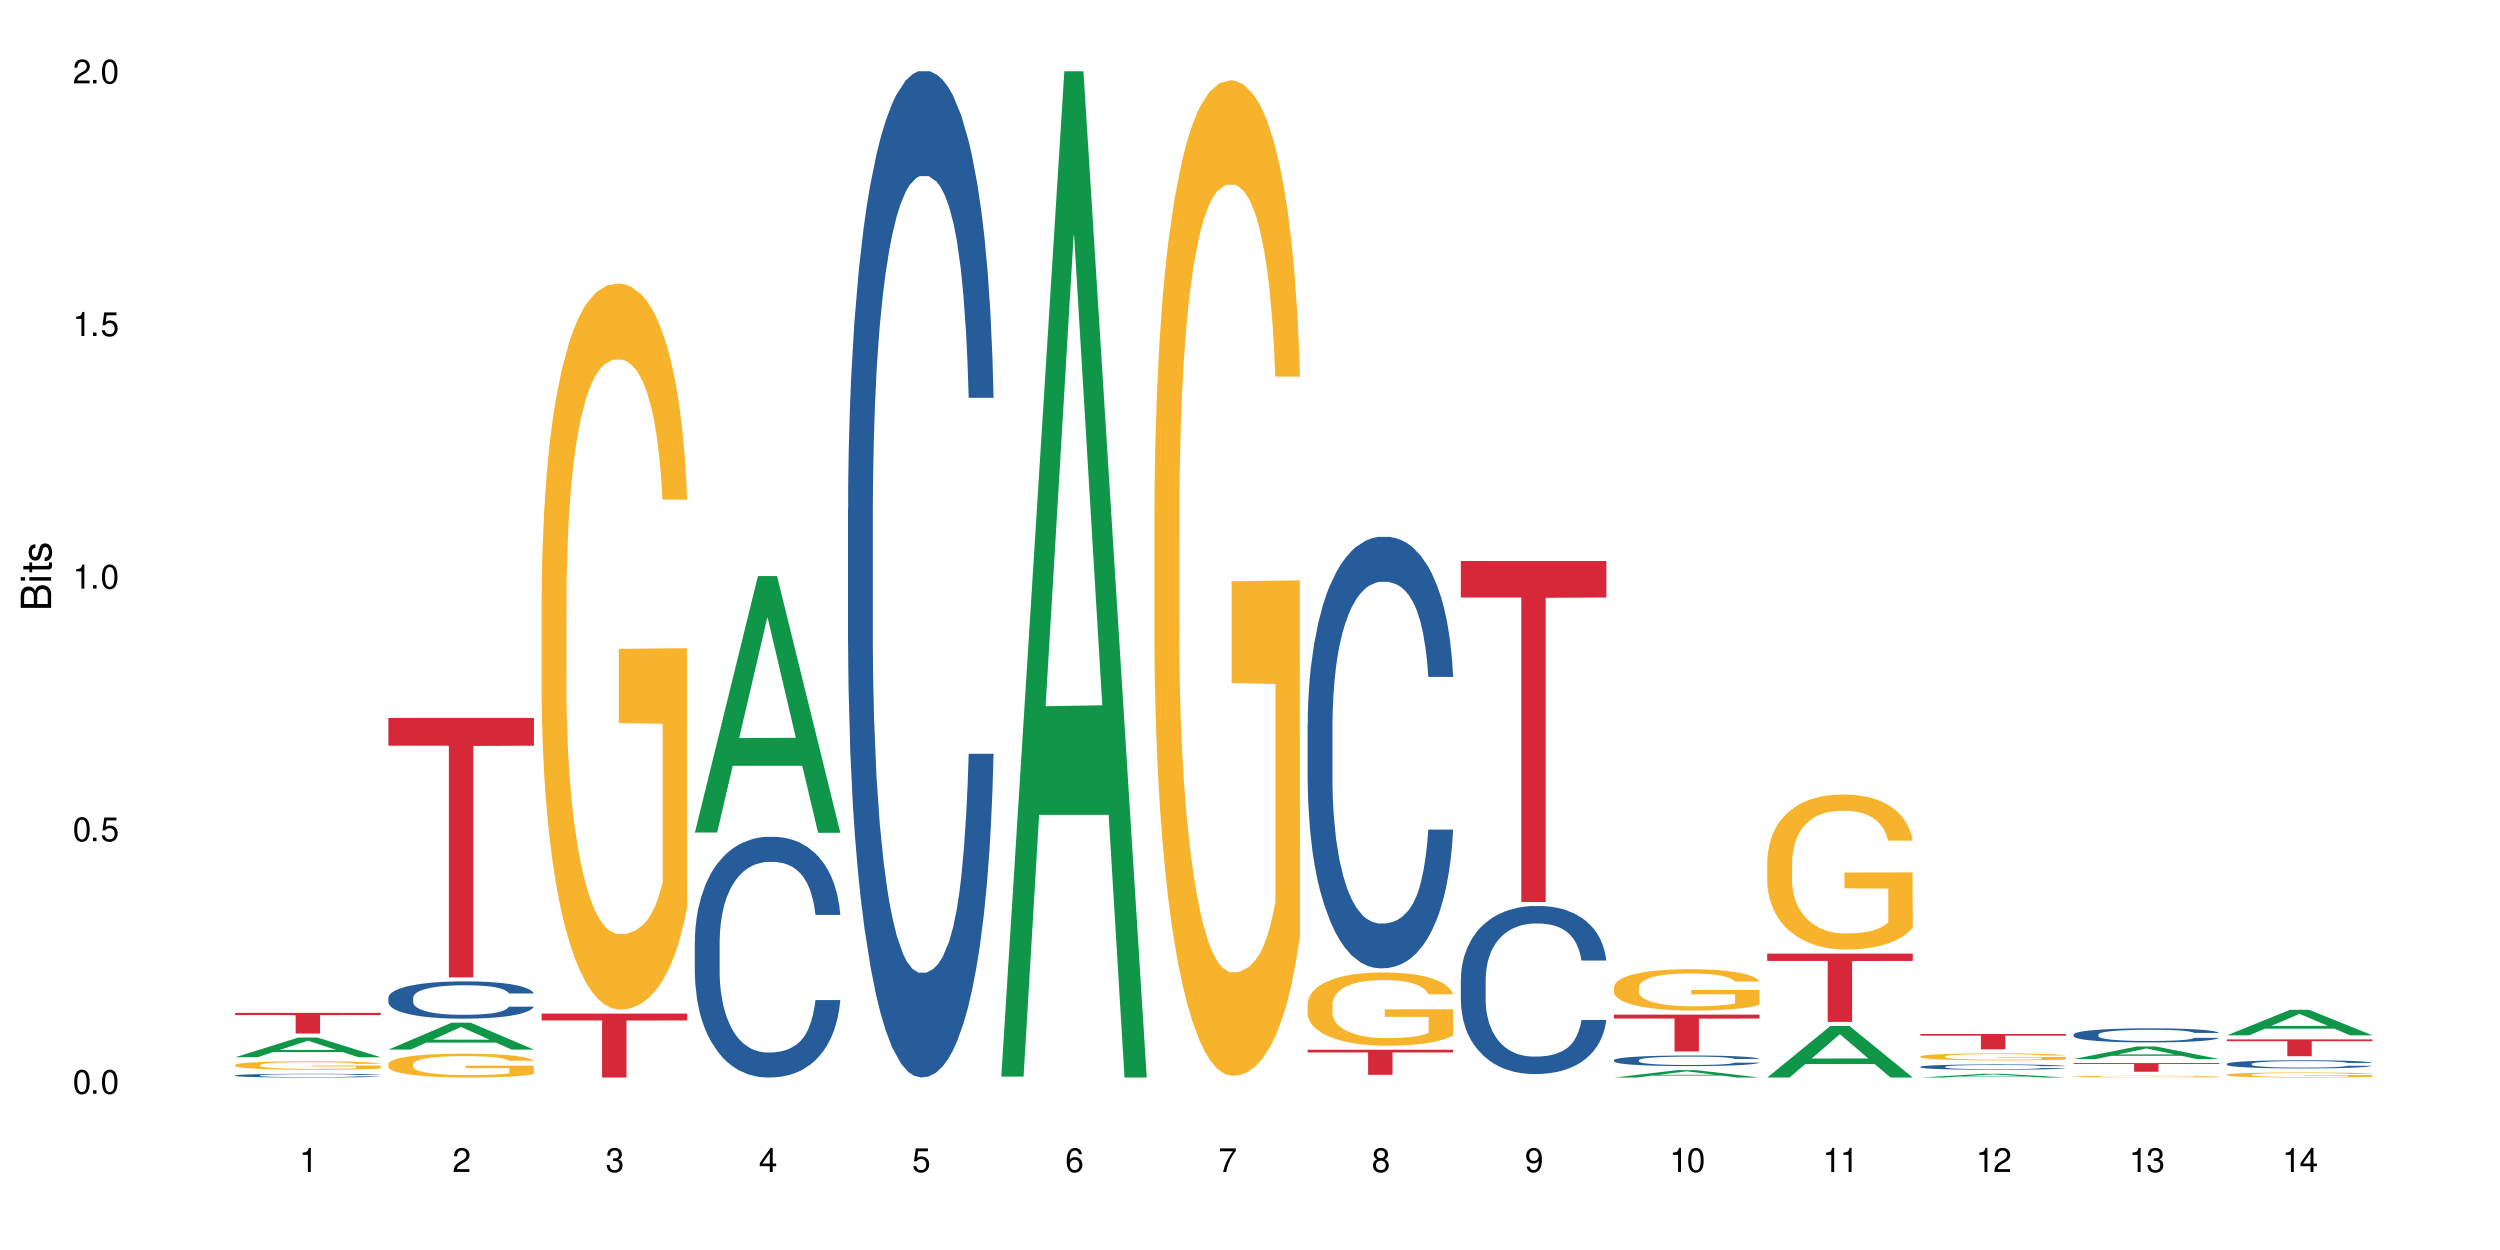 <?xml version="1.0" encoding="UTF-8"?>
<svg xmlns="http://www.w3.org/2000/svg" xmlns:xlink="http://www.w3.org/1999/xlink" width="720" height="360" viewBox="0 0 720 360">
<defs>
<g>
<g id="glyph-0-0">
</g>
<g id="glyph-0-1">
<path d="M 2.641 -6.938 C 2 -6.938 1.422 -6.656 1.078 -6.172 C 0.641 -5.562 0.406 -4.641 0.406 -3.359 C 0.406 -1.016 1.188 0.219 2.641 0.219 C 4.078 0.219 4.859 -1.016 4.859 -3.297 C 4.859 -4.641 4.656 -5.547 4.203 -6.172 C 3.844 -6.656 3.281 -6.938 2.641 -6.938 Z M 2.641 -6.188 C 3.547 -6.188 4 -5.25 4 -3.375 C 4 -1.406 3.562 -0.484 2.625 -0.484 C 1.734 -0.484 1.281 -1.438 1.281 -3.344 C 1.281 -5.25 1.734 -6.188 2.641 -6.188 Z M 2.641 -6.188 "/>
</g>
<g id="glyph-0-2">
<path d="M 1.828 -1 L 0.828 -1 L 0.828 0 L 1.828 0 Z M 1.828 -1 "/>
</g>
<g id="glyph-0-3">
<path d="M 4.562 -6.797 L 1.062 -6.797 L 0.547 -3.094 L 1.328 -3.094 C 1.719 -3.562 2.047 -3.734 2.578 -3.734 C 3.484 -3.734 4.062 -3.109 4.062 -2.094 C 4.062 -1.125 3.484 -0.531 2.578 -0.531 C 1.828 -0.531 1.375 -0.906 1.188 -1.672 L 0.328 -1.672 C 0.453 -1.109 0.547 -0.844 0.75 -0.594 C 1.125 -0.078 1.828 0.219 2.594 0.219 C 3.969 0.219 4.922 -0.781 4.922 -2.219 C 4.922 -3.562 4.031 -4.484 2.719 -4.484 C 2.25 -4.484 1.859 -4.359 1.469 -4.062 L 1.734 -5.969 L 4.562 -5.969 Z M 4.562 -6.797 "/>
</g>
<g id="glyph-0-4">
<path d="M 2.484 -4.938 L 2.484 0 L 3.328 0 L 3.328 -6.938 L 2.766 -6.938 C 2.469 -5.875 2.281 -5.734 0.984 -5.562 L 0.984 -4.938 Z M 2.484 -4.938 "/>
</g>
<g id="glyph-0-5">
<path d="M 4.859 -0.828 L 1.281 -0.828 C 1.359 -1.406 1.672 -1.781 2.5 -2.281 L 3.469 -2.828 C 4.406 -3.344 4.906 -4.062 4.906 -4.906 C 4.906 -5.484 4.672 -6.031 4.266 -6.406 C 3.859 -6.766 3.375 -6.938 2.719 -6.938 C 1.859 -6.938 1.219 -6.625 0.844 -6.031 C 0.609 -5.672 0.5 -5.234 0.484 -4.531 L 1.328 -4.531 C 1.359 -5.016 1.406 -5.281 1.531 -5.516 C 1.75 -5.938 2.188 -6.203 2.703 -6.203 C 3.469 -6.203 4.031 -5.641 4.031 -4.891 C 4.031 -4.344 3.719 -3.859 3.125 -3.516 L 2.234 -3 C 0.812 -2.172 0.406 -1.531 0.328 -0.016 L 4.859 -0.016 Z M 4.859 -0.828 "/>
</g>
<g id="glyph-0-6">
<path d="M 2.125 -3.188 L 2.578 -3.188 C 3.5 -3.188 3.984 -2.766 3.984 -1.922 C 3.984 -1.062 3.469 -0.531 2.594 -0.531 C 1.656 -0.531 1.203 -1 1.156 -2.016 L 0.312 -2.016 C 0.344 -1.453 0.438 -1.094 0.609 -0.781 C 0.953 -0.109 1.625 0.219 2.547 0.219 C 3.953 0.219 4.859 -0.625 4.859 -1.938 C 4.859 -2.828 4.516 -3.297 3.703 -3.594 C 4.344 -3.844 4.656 -4.328 4.656 -5.031 C 4.656 -6.219 3.875 -6.938 2.578 -6.938 C 1.203 -6.938 0.484 -6.172 0.453 -4.703 L 1.297 -4.703 C 1.312 -5.125 1.344 -5.359 1.453 -5.578 C 1.641 -5.969 2.062 -6.203 2.594 -6.203 C 3.344 -6.203 3.797 -5.75 3.797 -5 C 3.797 -4.516 3.609 -4.219 3.25 -4.047 C 3.016 -3.953 2.703 -3.922 2.125 -3.906 Z M 2.125 -3.188 "/>
</g>
<g id="glyph-0-7">
<path d="M 3.141 -1.672 L 3.141 0 L 3.984 0 L 3.984 -1.672 L 4.984 -1.672 L 4.984 -2.438 L 3.984 -2.438 L 3.984 -6.938 L 3.359 -6.938 L 0.266 -2.578 L 0.266 -1.672 Z M 3.141 -2.438 L 1 -2.438 L 3.141 -5.5 Z M 3.141 -2.438 "/>
</g>
<g id="glyph-0-8">
<path d="M 4.781 -5.125 C 4.609 -6.266 3.891 -6.938 2.844 -6.938 C 2.094 -6.938 1.422 -6.578 1.031 -5.953 C 0.594 -5.266 0.406 -4.422 0.406 -3.172 C 0.406 -2 0.578 -1.25 0.984 -0.641 C 1.359 -0.078 1.953 0.219 2.703 0.219 C 3.984 0.219 4.922 -0.75 4.922 -2.094 C 4.922 -3.375 4.062 -4.281 2.844 -4.281 C 2.172 -4.281 1.641 -4.031 1.281 -3.516 C 1.281 -5.234 1.828 -6.188 2.797 -6.188 C 3.391 -6.188 3.797 -5.797 3.938 -5.125 Z M 2.734 -3.531 C 3.547 -3.531 4.062 -2.953 4.062 -2.031 C 4.062 -1.156 3.484 -0.531 2.703 -0.531 C 1.922 -0.531 1.328 -1.188 1.328 -2.078 C 1.328 -2.938 1.906 -3.531 2.734 -3.531 Z M 2.734 -3.531 "/>
</g>
<g id="glyph-0-9">
<path d="M 4.984 -6.797 L 0.438 -6.797 L 0.438 -5.969 L 4.109 -5.969 C 2.5 -3.656 1.828 -2.234 1.328 0 L 2.219 0 C 2.594 -2.172 3.453 -4.047 4.984 -6.094 Z M 4.984 -6.797 "/>
</g>
<g id="glyph-0-10">
<path d="M 3.75 -3.656 C 4.469 -4.094 4.688 -4.438 4.688 -5.078 C 4.688 -6.172 3.844 -6.938 2.641 -6.938 C 1.438 -6.938 0.594 -6.172 0.594 -5.094 C 0.594 -4.438 0.812 -4.094 1.516 -3.656 C 0.734 -3.266 0.359 -2.703 0.359 -1.922 C 0.359 -0.656 1.281 0.219 2.641 0.219 C 3.984 0.219 4.922 -0.656 4.922 -1.922 C 4.922 -2.703 4.531 -3.266 3.75 -3.656 Z M 2.641 -6.188 C 3.359 -6.188 3.812 -5.75 3.812 -5.062 C 3.812 -4.406 3.344 -3.984 2.641 -3.984 C 1.922 -3.984 1.453 -4.406 1.453 -5.078 C 1.453 -5.75 1.922 -6.188 2.641 -6.188 Z M 2.641 -3.266 C 3.484 -3.266 4.062 -2.719 4.062 -1.906 C 4.062 -1.078 3.484 -0.531 2.625 -0.531 C 1.797 -0.531 1.219 -1.094 1.219 -1.906 C 1.219 -2.719 1.781 -3.266 2.641 -3.266 Z M 2.641 -3.266 "/>
</g>
<g id="glyph-0-11">
<path d="M 0.516 -1.578 C 0.672 -0.453 1.406 0.219 2.438 0.219 C 3.188 0.219 3.859 -0.141 4.266 -0.766 C 4.688 -1.453 4.891 -2.297 4.891 -3.547 C 4.891 -4.719 4.703 -5.453 4.312 -6.078 C 3.938 -6.641 3.344 -6.938 2.594 -6.938 C 1.297 -6.938 0.359 -5.969 0.359 -4.625 C 0.359 -3.344 1.234 -2.453 2.453 -2.453 C 3.094 -2.453 3.578 -2.672 4.016 -3.203 C 4 -1.484 3.469 -0.531 2.5 -0.531 C 1.906 -0.531 1.484 -0.906 1.359 -1.578 Z M 2.578 -6.203 C 3.375 -6.203 3.969 -5.531 3.969 -4.641 C 3.969 -3.797 3.391 -3.188 2.547 -3.188 C 1.734 -3.188 1.234 -3.766 1.234 -4.688 C 1.234 -5.562 1.797 -6.203 2.578 -6.203 Z M 2.578 -6.203 "/>
</g>
<g id="glyph-1-0">
</g>
<g id="glyph-1-1">
<path d="M 0 -0.953 L 0 -4.891 C 0 -5.719 -0.234 -6.344 -0.734 -6.797 C -1.188 -7.234 -1.812 -7.469 -2.5 -7.469 C -3.547 -7.469 -4.188 -7 -4.625 -5.875 C -4.984 -6.688 -5.625 -7.094 -6.531 -7.094 C -7.172 -7.094 -7.734 -6.859 -8.141 -6.391 C -8.562 -5.922 -8.75 -5.344 -8.75 -4.5 L -8.75 -0.953 Z M -4.984 -2.062 L -7.766 -2.062 L -7.766 -4.219 C -7.766 -4.844 -7.688 -5.203 -7.453 -5.5 C -7.219 -5.812 -6.859 -5.969 -6.375 -5.969 C -5.891 -5.969 -5.531 -5.812 -5.297 -5.5 C -5.062 -5.203 -4.984 -4.844 -4.984 -4.219 Z M -0.984 -2.062 L -4 -2.062 L -4 -4.781 C -4 -5.766 -3.438 -6.359 -2.484 -6.359 C -1.547 -6.359 -0.984 -5.766 -0.984 -4.781 Z M -0.984 -2.062 "/>
</g>
<g id="glyph-1-2">
<path d="M -6.281 -1.797 L -6.281 -0.797 L 0 -0.797 L 0 -1.797 Z M -8.75 -1.797 L -8.75 -0.797 L -7.484 -0.797 L -7.484 -1.797 Z M -8.75 -1.797 "/>
</g>
<g id="glyph-1-3">
<path d="M -6.281 -3.047 L -6.281 -2.016 L -8.016 -2.016 L -8.016 -1.016 L -6.281 -1.016 L -6.281 -0.172 L -5.469 -0.172 L -5.469 -1.016 L -0.719 -1.016 C -0.078 -1.016 0.281 -1.453 0.281 -2.234 C 0.281 -2.5 0.25 -2.719 0.188 -3.047 L -0.641 -3.047 C -0.609 -2.906 -0.594 -2.766 -0.594 -2.562 C -0.594 -2.141 -0.719 -2.016 -1.156 -2.016 L -5.469 -2.016 L -5.469 -3.047 Z M -6.281 -3.047 "/>
</g>
<g id="glyph-1-4">
<path d="M -4.531 -5.25 C -5.766 -5.25 -6.469 -4.422 -6.469 -2.969 C -6.469 -1.516 -5.719 -0.562 -4.547 -0.562 C -3.562 -0.562 -3.094 -1.062 -2.734 -2.562 L -2.516 -3.484 C -2.344 -4.188 -2.094 -4.469 -1.641 -4.469 C -1.047 -4.469 -0.641 -3.875 -0.641 -3 C -0.641 -2.453 -0.797 -2 -1.062 -1.75 C -1.25 -1.594 -1.422 -1.531 -1.875 -1.469 L -1.875 -0.406 C -0.422 -0.453 0.281 -1.266 0.281 -2.922 C 0.281 -4.5 -0.5 -5.516 -1.719 -5.516 C -2.656 -5.516 -3.172 -4.984 -3.469 -3.734 L -3.703 -2.766 C -3.891 -1.953 -4.156 -1.609 -4.594 -1.609 C -5.188 -1.609 -5.547 -2.125 -5.547 -2.938 C -5.547 -3.75 -5.203 -4.172 -4.531 -4.203 Z M -4.531 -5.25 "/>
</g>
</g>
</defs>
<rect x="-72" y="-36" width="864" height="432" fill="rgb(100%, 100%, 100%)" fill-opacity="1"/>
<path fill-rule="nonzero" fill="rgb(6.275%, 58.824%, 28.235%)" fill-opacity="1" d="M 67.73 304.48 L 67.777 304.473 L 85.914 298.812 L 91.422 298.812 L 109.648 304.484 L 103.242 304.484 L 98.676 303.004 L 78.656 303.004 L 74.18 304.48 L 67.73 304.48 L 80.582 302.391 L 96.84 302.387 L 88.734 299.738 L 88.645 299.734 L 88.555 299.75 L 80.539 302.387 L 80.582 302.391 Z M 67.73 304.48 "/>
<path fill-rule="nonzero" fill="rgb(14.51%, 36.078%, 60%)" fill-opacity="1" d="M 67.73 309.723 L 67.781 309.719 L 67.781 309.695 L 67.934 309.66 L 68.293 309.609 L 68.652 309.578 L 69.57 309.52 L 70.848 309.465 L 72.18 309.422 L 73.148 309.395 L 74.02 309.375 L 76.012 309.34 L 77.289 309.32 L 78.672 309.301 L 80.355 309.285 L 81.582 309.277 L 84.344 309.262 L 86.391 309.254 L 87.973 309.25 L 91.398 309.25 L 93.441 309.254 L 94.926 309.258 L 96.562 309.266 L 97.941 309.277 L 100.344 309.297 L 102.492 309.324 L 103.461 309.34 L 104.996 309.371 L 106.172 309.402 L 106.988 309.426 L 107.91 309.465 L 108.727 309.508 L 109.34 309.559 L 109.648 309.602 L 102.492 309.602 L 102.133 309.562 L 101.723 309.531 L 100.957 309.492 L 100.191 309.461 L 99.117 309.434 L 98.145 309.414 L 96.816 309.395 L 95.641 309.383 L 94.414 309.375 L 93.238 309.367 L 90.988 309.363 L 87.41 309.363 L 85.418 309.371 L 84.344 309.379 L 82.812 309.395 L 81.738 309.406 L 80.461 309.426 L 79.59 309.441 L 78.516 309.469 L 77.75 309.492 L 76.883 309.523 L 76.371 309.547 L 75.91 309.578 L 75.5 309.609 L 75.195 309.645 L 74.988 309.68 L 74.887 309.715 L 74.887 309.871 L 74.988 309.906 L 75.246 309.945 L 75.91 310.008 L 76.883 310.059 L 78.004 310.102 L 79.078 310.129 L 79.691 310.145 L 80.512 310.16 L 81.789 310.18 L 83.629 310.199 L 84.703 310.207 L 86.34 310.215 L 88.023 310.219 L 90.273 310.219 L 92.27 310.215 L 93.598 310.211 L 94.977 310.203 L 96.867 310.188 L 98.043 310.172 L 99.066 310.152 L 99.832 310.133 L 100.344 310.117 L 101.109 310.086 L 101.723 310.051 L 102.184 310.02 L 102.492 309.984 L 109.648 309.984 L 109.34 310.023 L 108.883 310.062 L 108.422 310.09 L 107.707 310.125 L 106.887 310.156 L 105.711 310.191 L 104.742 310.215 L 103.461 310.238 L 102.285 310.258 L 101.008 310.273 L 99.117 310.293 L 97.891 310.305 L 96.562 310.312 L 94.977 310.32 L 92.984 310.328 L 90.836 310.332 L 86.695 310.332 L 85.109 310.328 L 83.016 310.316 L 80.41 310.301 L 78.516 310.281 L 77.035 310.262 L 75.758 310.242 L 74.324 310.215 L 72.484 310.172 L 71.359 310.137 L 70.594 310.109 L 69.723 310.07 L 69.109 310.039 L 68.395 309.98 L 67.883 309.91 L 67.73 309.859 Z M 67.73 309.723 "/>
<path fill-rule="nonzero" fill="rgb(96.863%, 70.196%, 16.863%)" fill-opacity="1" d="M 67.73 306.691 L 67.781 306.691 L 67.781 306.645 L 67.988 306.547 L 68.496 306.406 L 69.164 306.293 L 69.879 306.207 L 70.34 306.16 L 71.105 306.094 L 71.77 306.043 L 73.457 305.941 L 75.602 305.848 L 76.777 305.809 L 78.109 305.773 L 80 305.73 L 80.867 305.715 L 83.527 305.68 L 86.543 305.656 L 89.863 305.648 L 91.398 305.652 L 93.496 305.66 L 96.355 305.684 L 97.992 305.707 L 99.27 305.73 L 100.602 305.758 L 102.234 305.801 L 103.77 305.855 L 104.996 305.91 L 106.223 305.977 L 107.246 306.047 L 108.113 306.125 L 108.883 306.219 L 109.34 306.297 L 109.648 306.375 L 102.543 306.375 L 102.133 306.297 L 101.672 306.238 L 100.906 306.164 L 100.141 306.109 L 99.375 306.066 L 97.941 306.008 L 96.715 305.973 L 95.18 305.941 L 93.699 305.922 L 92.012 305.91 L 90.988 305.906 L 88.281 305.906 L 85.828 305.922 L 84.395 305.938 L 83.375 305.957 L 81.941 305.988 L 81.074 306.016 L 80.562 306.035 L 79.027 306.102 L 78.004 306.164 L 77.445 306.207 L 76.727 306.273 L 76.215 306.336 L 75.652 306.422 L 75.348 306.492 L 74.938 306.641 L 74.887 307.043 L 75.039 307.125 L 75.348 307.219 L 75.758 307.297 L 76.371 307.383 L 76.984 307.449 L 78.059 307.535 L 78.977 307.594 L 79.691 307.629 L 81.074 307.691 L 81.637 307.711 L 82.965 307.75 L 84.344 307.781 L 86.031 307.809 L 87.309 307.82 L 89.355 307.832 L 91.961 307.832 L 95.027 307.82 L 96.969 307.801 L 98.301 307.785 L 99.168 307.77 L 100.242 307.742 L 101.008 307.723 L 101.723 307.695 L 102.594 307.66 L 102.594 307.125 L 89.969 307.125 L 89.969 306.875 L 109.598 306.875 L 109.648 307.742 L 108.574 307.805 L 107.246 307.859 L 105.969 307.906 L 104.637 307.945 L 102.746 307.984 L 101.215 308.012 L 98.863 308.043 L 96.715 308.062 L 94.465 308.078 L 92.473 308.082 L 90.121 308.086 L 88.023 308.082 L 85.777 308.066 L 83.988 308.051 L 82.352 308.027 L 80.715 308 L 78.672 307.953 L 77.34 307.914 L 75.961 307.867 L 74.582 307.812 L 73.355 307.754 L 72.535 307.707 L 71.719 307.652 L 70.848 307.586 L 70.031 307.508 L 69.418 307.441 L 68.855 307.363 L 68.445 307.289 L 68.039 307.188 L 67.832 307.109 L 67.73 307.039 Z M 67.73 306.691 "/>
<path fill-rule="nonzero" fill="rgb(83.922%, 15.686%, 22.353%)" fill-opacity="1" d="M 67.73 291.707 L 109.648 291.707 L 109.648 292.344 L 92.18 292.352 L 92.18 297.648 L 85.148 297.648 L 85.148 292.355 L 85.047 292.344 L 67.73 292.344 Z M 67.73 291.707 "/>
<path fill-rule="nonzero" fill="rgb(6.275%, 58.824%, 28.235%)" fill-opacity="1" d="M 111.855 302.281 L 111.898 302.273 L 130.035 294.535 L 135.543 294.535 L 153.77 302.289 L 147.367 302.289 L 142.801 300.266 L 122.781 300.266 L 118.301 302.281 L 111.855 302.281 L 124.707 299.43 L 140.961 299.422 L 132.855 295.805 L 132.766 295.797 L 132.68 295.816 L 124.66 299.422 L 124.707 299.43 Z M 111.855 302.281 "/>
<path fill-rule="nonzero" fill="rgb(14.51%, 36.078%, 60%)" fill-opacity="1" d="M 111.855 287.312 L 111.906 287.305 L 111.906 287.066 L 112.059 286.695 L 112.418 286.227 L 112.773 285.902 L 113.695 285.324 L 114.973 284.766 L 116.301 284.332 L 117.273 284.078 L 118.141 283.883 L 120.137 283.52 L 121.414 283.332 L 122.793 283.164 L 124.48 283 L 125.707 282.902 L 128.469 282.746 L 130.512 282.676 L 132.098 282.645 L 135.523 282.645 L 137.566 282.688 L 139.047 282.734 L 140.684 282.812 L 142.066 282.902 L 144.469 283.117 L 146.613 283.391 L 147.586 283.547 L 149.117 283.852 L 150.293 284.145 L 151.113 284.402 L 152.031 284.766 L 152.852 285.207 L 153.465 285.707 L 153.77 286.125 L 146.613 286.125 L 146.258 285.734 L 145.848 285.43 L 145.082 285.027 L 144.312 284.746 L 143.242 284.461 L 142.27 284.273 L 140.941 284.086 L 139.766 283.969 L 138.539 283.883 L 137.363 283.824 L 135.113 283.766 L 132.504 283.766 L 131.535 283.785 L 129.539 283.863 L 128.469 283.93 L 126.934 284.066 L 125.859 284.195 L 124.582 284.391 L 123.715 284.559 L 122.641 284.812 L 121.875 285.039 L 121.004 285.363 L 120.492 285.605 L 120.031 285.883 L 119.625 286.207 L 119.316 286.547 L 119.113 286.91 L 119.012 287.266 L 119.012 288.785 L 119.113 289.137 L 119.367 289.547 L 120.031 290.148 L 121.004 290.668 L 122.129 291.078 L 123.203 291.371 L 123.816 291.508 L 124.633 291.668 L 125.91 291.863 L 127.75 292.059 L 128.824 292.137 L 130.461 292.215 L 132.148 292.254 L 134.398 292.254 L 136.391 292.215 L 137.719 292.168 L 139.102 292.086 L 140.992 291.922 L 142.168 291.766 L 143.188 291.578 L 143.957 291.391 L 144.469 291.234 L 145.234 290.93 L 145.848 290.598 L 146.309 290.254 L 146.613 289.922 L 153.77 289.922 L 153.465 290.312 L 153.004 290.695 L 152.543 290.98 L 151.828 291.324 L 151.012 291.629 L 149.836 291.969 L 148.863 292.195 L 147.586 292.441 L 146.41 292.629 L 145.133 292.793 L 143.242 292.988 L 142.012 293.086 L 140.684 293.176 L 139.102 293.254 L 137.105 293.324 L 134.961 293.363 L 132.965 293.371 L 130.82 293.352 L 129.234 293.312 L 127.137 293.227 L 124.531 293.047 L 122.641 292.863 L 121.156 292.676 L 119.879 292.48 L 118.449 292.215 L 116.609 291.785 L 115.484 291.449 L 114.715 291.176 L 113.848 290.793 L 113.234 290.449 L 112.52 289.902 L 112.008 289.207 L 111.855 288.668 Z M 111.855 287.312 "/>
<path fill-rule="nonzero" fill="rgb(96.863%, 70.196%, 16.863%)" fill-opacity="1" d="M 111.855 306.398 L 111.906 306.395 L 111.906 306.27 L 112.109 305.984 L 112.621 305.594 L 113.285 305.273 L 114 305.023 L 114.461 304.891 L 115.227 304.703 L 115.891 304.566 L 117.578 304.281 L 119.727 304.02 L 120.902 303.906 L 122.23 303.801 L 124.121 303.68 L 124.992 303.637 L 127.648 303.535 L 130.664 303.473 L 133.988 303.453 L 135.523 303.461 L 137.617 303.484 L 140.48 303.555 L 142.117 303.617 L 143.395 303.68 L 144.723 303.762 L 146.359 303.887 L 147.891 304.039 L 149.117 304.188 L 150.348 304.375 L 151.367 304.578 L 152.238 304.797 L 153.004 305.062 L 153.465 305.281 L 153.77 305.5 L 146.664 305.5 L 146.258 305.281 L 145.797 305.113 L 145.031 304.906 L 144.262 304.754 L 143.496 304.633 L 142.066 304.473 L 140.84 304.371 L 139.305 304.281 L 137.82 304.227 L 136.137 304.188 L 135.113 304.176 L 132.402 304.176 L 129.949 304.219 L 128.52 304.27 L 127.496 304.32 L 126.066 304.414 L 125.195 304.488 L 124.684 304.539 L 123.152 304.734 L 122.129 304.91 L 121.566 305.031 L 120.852 305.219 L 120.34 305.387 L 119.777 305.641 L 119.469 305.828 L 119.062 306.254 L 119.012 307.387 L 119.164 307.625 L 119.469 307.883 L 119.879 308.109 L 120.492 308.348 L 121.105 308.531 L 122.18 308.773 L 123.102 308.938 L 123.816 309.043 L 125.195 309.215 L 125.758 309.27 L 127.086 309.383 L 128.469 309.473 L 130.152 309.547 L 131.434 309.586 L 133.477 309.617 L 136.082 309.617 L 139.152 309.578 L 141.094 309.527 L 142.422 309.477 L 143.293 309.434 L 144.363 309.363 L 145.133 309.301 L 145.848 309.234 L 146.715 309.125 L 146.715 307.625 L 134.09 307.617 L 134.09 306.914 L 153.719 306.91 L 153.77 309.363 L 152.699 309.535 L 151.367 309.699 L 150.09 309.824 L 148.762 309.93 L 146.871 310.051 L 145.336 310.125 L 142.984 310.215 L 140.84 310.27 L 138.59 310.309 L 136.594 310.324 L 134.242 310.332 L 132.148 310.32 L 129.898 310.281 L 128.109 310.23 L 126.473 310.168 L 124.84 310.086 L 122.793 309.957 L 121.465 309.848 L 120.082 309.715 L 118.703 309.559 L 117.477 309.391 L 116.66 309.258 L 115.84 309.105 L 114.973 308.918 L 114.152 308.707 L 113.539 308.512 L 112.98 308.289 L 112.57 308.082 L 112.16 307.801 L 111.957 307.574 L 111.855 307.379 Z M 111.855 306.398 "/>
<path fill-rule="nonzero" fill="rgb(83.922%, 15.686%, 22.353%)" fill-opacity="1" d="M 111.855 206.762 L 153.77 206.762 L 153.77 214.762 L 136.301 214.832 L 136.301 281.484 L 129.273 281.484 L 129.273 214.902 L 129.172 214.762 L 111.855 214.762 Z M 111.855 206.762 "/>
<path fill-rule="nonzero" fill="rgb(96.863%, 70.196%, 16.863%)" fill-opacity="1" d="M 155.977 171.207 L 156.027 171.016 L 156.027 167.195 L 156.234 158.602 L 156.742 146.762 L 157.41 137.02 L 158.125 129.383 L 158.582 125.371 L 159.352 119.641 L 160.016 115.441 L 161.703 106.848 L 163.848 98.824 L 165.023 95.387 L 166.355 92.141 L 168.246 88.512 L 169.113 87.176 L 171.773 84.117 L 174.789 82.211 L 178.109 81.637 L 179.645 81.828 L 181.742 82.59 L 184.602 84.691 L 186.238 86.602 L 187.516 88.512 L 188.848 90.996 L 190.48 94.812 L 192.016 99.398 L 193.242 103.98 L 194.469 109.711 L 195.492 115.82 L 196.359 122.508 L 197.129 130.527 L 197.586 137.211 L 197.895 143.895 L 190.789 143.895 L 190.379 137.211 L 189.918 132.055 L 189.152 125.754 L 188.387 121.168 L 187.617 117.539 L 186.188 112.574 L 184.961 109.52 L 183.426 106.848 L 181.945 105.125 L 180.258 103.98 L 179.234 103.598 L 176.527 103.598 L 174.074 104.938 L 172.641 106.465 L 171.617 107.992 L 170.188 110.855 L 169.32 113.148 L 168.809 114.676 L 167.273 120.598 L 166.25 125.945 L 165.688 129.574 L 164.973 135.301 L 164.461 140.457 L 163.898 148.098 L 163.594 153.828 L 163.184 166.812 L 163.133 201.191 L 163.285 208.449 L 163.594 216.277 L 164.004 223.152 L 164.617 230.41 L 165.23 235.949 L 166.305 243.398 L 167.223 248.363 L 167.938 251.609 L 169.32 256.766 L 169.883 258.484 L 171.211 261.922 L 172.59 264.598 L 174.277 266.891 L 175.555 268.035 L 177.602 268.988 L 180.207 268.988 L 183.273 267.844 L 185.215 266.316 L 186.547 264.789 L 187.414 263.453 L 188.488 261.352 L 189.254 259.441 L 189.969 257.34 L 190.84 254.094 L 190.84 208.449 L 178.215 208.258 L 178.215 186.867 L 197.844 186.676 L 197.895 261.352 L 196.82 266.508 L 195.492 271.473 L 194.215 275.293 L 192.883 278.539 L 190.992 282.168 L 189.461 284.461 L 187.109 287.133 L 184.961 288.852 L 182.711 289.996 L 180.719 290.57 L 178.367 290.762 L 176.27 290.379 L 174.023 289.234 L 172.234 287.707 L 170.598 285.797 L 168.961 283.312 L 166.918 279.305 L 165.586 276.055 L 164.207 272.047 L 162.828 267.27 L 161.602 262.113 L 160.781 258.105 L 159.965 253.52 L 159.094 247.789 L 158.277 241.297 L 157.664 235.375 L 157.102 228.691 L 156.691 222.391 L 156.285 213.797 L 156.078 206.922 L 155.977 201 Z M 155.977 171.207 "/>
<path fill-rule="nonzero" fill="rgb(83.922%, 15.686%, 22.353%)" fill-opacity="1" d="M 155.977 291.926 L 197.895 291.926 L 197.895 293.895 L 180.426 293.914 L 180.426 310.332 L 173.395 310.332 L 173.395 293.93 L 173.293 293.895 L 155.977 293.895 Z M 155.977 291.926 "/>
<path fill-rule="nonzero" fill="rgb(6.275%, 58.824%, 28.235%)" fill-opacity="1" d="M 200.102 239.777 L 200.145 239.707 L 218.281 165.906 L 223.789 165.906 L 242.016 239.848 L 235.613 239.848 L 231.047 220.547 L 211.027 220.547 L 206.547 239.777 L 200.102 239.777 L 212.953 212.562 L 229.207 212.492 L 221.102 177.984 L 221.012 177.918 L 220.926 178.125 L 212.906 212.492 L 212.953 212.562 Z M 200.102 239.777 "/>
<path fill-rule="nonzero" fill="rgb(14.51%, 36.078%, 60%)" fill-opacity="1" d="M 200.102 271.172 L 200.152 271.109 L 200.152 269.59 L 200.305 267.18 L 200.664 264.137 L 201.02 262.047 L 201.941 258.309 L 203.219 254.695 L 204.547 251.91 L 205.52 250.262 L 206.387 248.992 L 208.383 246.648 L 209.66 245.445 L 211.039 244.367 L 212.727 243.293 L 213.953 242.656 L 216.715 241.645 L 218.758 241.199 L 220.344 241.012 L 223.77 241.012 L 225.812 241.262 L 227.293 241.582 L 228.93 242.086 L 230.312 242.656 L 232.715 244.051 L 234.859 245.824 L 235.832 246.84 L 237.363 248.805 L 238.539 250.703 L 239.359 252.352 L 240.277 254.695 L 241.098 257.547 L 241.711 260.781 L 242.016 263.504 L 234.859 263.504 L 234.504 260.969 L 234.094 259.008 L 233.328 256.406 L 232.559 254.57 L 231.488 252.734 L 230.516 251.527 L 229.188 250.324 L 228.012 249.562 L 226.785 248.992 L 225.609 248.613 L 223.359 248.234 L 220.75 248.234 L 219.781 248.359 L 217.785 248.867 L 216.715 249.312 L 215.18 250.199 L 214.105 251.023 L 212.828 252.289 L 211.961 253.367 L 210.887 255.016 L 210.117 256.473 L 209.25 258.562 L 208.738 260.148 L 208.277 261.922 L 207.871 264.012 L 207.562 266.23 L 207.359 268.574 L 207.258 270.855 L 207.258 280.676 L 207.359 282.957 L 207.613 285.621 L 208.277 289.484 L 209.25 292.844 L 210.375 295.504 L 211.449 297.406 L 212.062 298.293 L 212.879 299.309 L 214.156 300.574 L 215.996 301.84 L 217.07 302.348 L 218.707 302.855 L 220.395 303.109 L 222.645 303.109 L 224.637 302.855 L 225.965 302.539 L 227.348 302.031 L 229.238 300.953 L 230.414 299.941 L 231.434 298.738 L 232.203 297.531 L 232.715 296.52 L 233.48 294.555 L 234.094 292.398 L 234.555 290.184 L 234.859 288.027 L 242.016 288.027 L 241.711 290.562 L 241.25 293.035 L 240.789 294.871 L 240.074 297.09 L 239.258 299.055 L 238.082 301.27 L 237.109 302.727 L 235.832 304.312 L 234.656 305.516 L 233.379 306.594 L 231.488 307.859 L 230.258 308.496 L 228.93 309.066 L 227.348 309.57 L 225.352 310.016 L 223.207 310.27 L 221.211 310.332 L 219.066 310.207 L 217.48 309.953 L 215.383 309.383 L 212.777 308.242 L 210.887 307.039 L 209.402 305.832 L 208.125 304.566 L 206.695 302.855 L 204.855 300.066 L 203.73 297.914 L 202.961 296.137 L 202.094 293.668 L 201.48 291.449 L 200.766 287.902 L 200.254 283.402 L 200.102 279.918 Z M 200.102 271.172 "/>
<path fill-rule="nonzero" fill="rgb(14.51%, 36.078%, 60%)" fill-opacity="1" d="M 244.223 146.621 L 244.273 146.355 L 244.273 140 L 244.426 129.934 L 244.785 117.215 L 245.145 108.477 L 246.062 92.844 L 247.34 77.746 L 248.672 66.09 L 249.641 59.203 L 250.512 53.902 L 252.504 44.102 L 253.781 39.07 L 255.164 34.566 L 256.848 30.062 L 258.074 27.414 L 260.836 23.176 L 262.883 21.32 L 264.465 20.527 L 267.891 20.527 L 269.934 21.586 L 271.418 22.91 L 273.055 25.031 L 274.434 27.414 L 276.836 33.242 L 278.984 40.66 L 279.953 44.898 L 281.488 53.109 L 282.664 61.055 L 283.48 67.945 L 284.402 77.746 L 285.219 89.668 L 285.832 103.176 L 286.141 114.566 L 278.984 114.566 L 278.625 103.973 L 278.215 95.758 L 277.449 84.898 L 276.684 77.215 L 275.609 69.535 L 274.637 64.5 L 273.309 59.469 L 272.133 56.289 L 270.906 53.902 L 269.73 52.316 L 267.48 50.727 L 264.875 50.727 L 263.902 51.254 L 261.91 53.375 L 260.836 55.23 L 259.305 58.938 L 258.23 62.383 L 256.953 67.68 L 256.082 72.184 L 255.008 79.07 L 254.242 85.164 L 253.371 93.906 L 252.863 100.527 L 252.402 107.945 L 251.992 116.688 L 251.688 125.957 L 251.48 135.762 L 251.379 145.297 L 251.379 186.355 L 251.48 195.895 L 251.738 207.02 L 252.402 223.18 L 253.371 237.219 L 254.496 248.344 L 255.57 256.293 L 256.184 260 L 257.004 264.238 L 258.281 269.535 L 260.121 274.836 L 261.195 276.953 L 262.828 279.074 L 264.516 280.133 L 266.766 280.133 L 268.758 279.074 L 270.09 277.75 L 271.469 275.629 L 273.359 271.125 L 274.535 266.887 L 275.559 261.855 L 276.324 256.82 L 276.836 252.582 L 277.602 244.371 L 278.215 235.363 L 278.676 226.094 L 278.984 217.086 L 286.141 217.086 L 285.832 227.684 L 285.371 238.012 L 284.914 245.695 L 284.195 254.969 L 283.379 263.18 L 282.203 272.449 L 281.23 278.543 L 279.953 285.168 L 278.777 290.199 L 277.5 294.703 L 275.609 300 L 274.383 302.648 L 273.055 305.035 L 271.469 307.152 L 269.477 309.008 L 267.328 310.066 L 265.336 310.332 L 263.188 309.801 L 261.602 308.742 L 259.508 306.359 L 256.898 301.59 L 255.008 296.559 L 253.527 291.523 L 252.25 286.227 L 250.816 279.074 L 248.977 267.418 L 247.852 258.41 L 247.086 250.992 L 246.215 240.664 L 245.602 231.391 L 244.887 216.555 L 244.375 197.746 L 244.223 183.18 Z M 244.223 146.621 "/>
<path fill-rule="nonzero" fill="rgb(6.275%, 58.824%, 28.235%)" fill-opacity="1" d="M 288.348 310.059 L 288.391 309.789 L 306.527 20.527 L 312.035 20.527 L 330.262 310.332 L 323.859 310.332 L 319.289 234.684 L 299.273 234.684 L 294.793 310.059 L 288.348 310.059 L 301.199 203.391 L 317.453 203.117 L 309.348 67.875 L 309.258 67.602 L 309.172 68.418 L 301.152 203.117 L 301.199 203.391 Z M 288.348 310.059 "/>
<path fill-rule="nonzero" fill="rgb(96.863%, 70.196%, 16.863%)" fill-opacity="1" d="M 332.469 145.93 L 332.52 145.668 L 332.52 140.43 L 332.723 128.645 L 333.234 112.41 L 333.898 99.055 L 334.617 88.582 L 335.074 83.082 L 335.844 75.227 L 336.508 69.465 L 338.195 57.684 L 340.34 46.684 L 341.516 41.973 L 342.848 37.52 L 344.738 32.543 L 345.605 30.711 L 348.266 26.52 L 351.281 23.902 L 354.602 23.117 L 356.137 23.379 L 358.23 24.426 L 361.094 27.309 L 362.73 29.926 L 364.008 32.543 L 365.336 35.949 L 366.973 41.184 L 368.508 47.469 L 369.734 53.754 L 370.961 61.609 L 371.984 69.988 L 372.852 79.156 L 373.617 90.152 L 374.078 99.316 L 374.387 108.484 L 367.281 108.484 L 366.871 99.316 L 366.41 92.246 L 365.645 83.605 L 364.879 77.32 L 364.109 72.348 L 362.68 65.539 L 361.453 61.348 L 359.918 57.684 L 358.438 55.324 L 356.75 53.754 L 355.727 53.23 L 353.02 53.23 L 350.566 55.062 L 349.133 57.16 L 348.109 59.254 L 346.68 63.18 L 345.812 66.324 L 345.301 68.418 L 343.766 76.535 L 342.742 83.867 L 342.18 88.844 L 341.465 96.699 L 340.953 103.77 L 340.391 114.242 L 340.086 122.098 L 339.676 139.906 L 339.625 187.039 L 339.777 196.992 L 340.086 207.727 L 340.496 217.152 L 341.109 227.105 L 341.723 234.699 L 342.793 244.91 L 343.715 251.719 L 344.43 256.172 L 345.812 263.242 L 346.371 265.598 L 347.703 270.309 L 349.082 273.977 L 350.77 277.117 L 352.047 278.691 L 354.094 280 L 356.699 280 L 359.766 278.43 L 361.707 276.332 L 363.039 274.238 L 363.906 272.406 L 364.98 269.523 L 365.746 266.906 L 366.461 264.027 L 367.332 259.574 L 367.332 196.992 L 354.707 196.73 L 354.707 167.402 L 374.336 167.141 L 374.387 269.523 L 373.312 276.594 L 371.984 283.402 L 370.707 288.641 L 369.375 293.094 L 367.484 298.066 L 365.953 301.211 L 363.602 304.875 L 361.453 307.234 L 359.203 308.805 L 357.211 309.59 L 354.859 309.852 L 352.762 309.328 L 350.512 307.758 L 348.723 305.66 L 347.09 303.043 L 345.453 299.637 L 343.406 294.141 L 342.078 289.688 L 340.699 284.188 L 339.32 277.641 L 338.094 270.574 L 337.273 265.074 L 336.457 258.789 L 335.586 250.934 L 334.77 242.031 L 334.156 233.914 L 333.594 224.746 L 333.184 216.105 L 332.777 204.324 L 332.57 194.895 L 332.469 186.777 Z M 332.469 145.93 "/>
<path fill-rule="nonzero" fill="rgb(14.51%, 36.078%, 60%)" fill-opacity="1" d="M 376.594 208.699 L 376.645 208.586 L 376.645 205.859 L 376.797 201.539 L 377.152 196.086 L 377.512 192.34 L 378.434 185.637 L 379.711 179.16 L 381.039 174.16 L 382.012 171.207 L 382.879 168.938 L 384.871 164.734 L 386.152 162.574 L 387.531 160.645 L 389.219 158.711 L 390.445 157.574 L 393.207 155.758 L 395.25 154.965 L 396.836 154.621 L 400.258 154.621 L 402.305 155.078 L 403.785 155.645 L 405.422 156.555 L 406.801 157.574 L 409.207 160.074 L 411.352 163.258 L 412.324 165.074 L 413.855 168.594 L 415.031 172.004 L 415.852 174.957 L 416.77 179.16 L 417.59 184.273 L 418.203 190.066 L 418.508 194.953 L 411.352 194.953 L 410.996 190.406 L 410.586 186.887 L 409.82 182.227 L 409.051 178.934 L 407.977 175.641 L 407.008 173.48 L 405.68 171.32 L 404.504 169.957 L 403.277 168.938 L 402.102 168.254 L 399.852 167.574 L 397.242 167.574 L 396.273 167.801 L 394.277 168.711 L 393.207 169.504 L 391.672 171.094 L 390.598 172.57 L 389.32 174.844 L 388.453 176.773 L 387.379 179.73 L 386.609 182.34 L 385.742 186.09 L 385.23 188.93 L 384.77 192.113 L 384.363 195.859 L 384.055 199.836 L 383.852 204.039 L 383.75 208.129 L 383.75 225.738 L 383.852 229.828 L 384.105 234.598 L 384.77 241.531 L 385.742 247.551 L 386.867 252.32 L 387.941 255.73 L 388.555 257.32 L 389.371 259.137 L 390.648 261.41 L 392.488 263.684 L 393.562 264.59 L 395.199 265.5 L 396.887 265.953 L 399.137 265.953 L 401.129 265.5 L 402.457 264.934 L 403.836 264.023 L 405.73 262.094 L 406.906 260.273 L 407.926 258.117 L 408.695 255.957 L 409.207 254.141 L 409.973 250.617 L 410.586 246.754 L 411.047 242.777 L 411.352 238.918 L 418.508 238.918 L 418.203 243.461 L 417.742 247.891 L 417.281 251.188 L 416.566 255.16 L 415.75 258.684 L 414.574 262.66 L 413.602 265.273 L 412.324 268.113 L 411.148 270.27 L 409.871 272.203 L 407.977 274.477 L 406.75 275.609 L 405.422 276.633 L 403.836 277.543 L 401.844 278.336 L 399.695 278.793 L 397.703 278.906 L 395.559 278.68 L 393.973 278.223 L 391.875 277.199 L 389.27 275.156 L 387.379 272.996 L 385.895 270.84 L 384.617 268.566 L 383.188 265.5 L 381.348 260.5 L 380.223 256.641 L 379.453 253.457 L 378.586 249.027 L 377.973 245.051 L 377.258 238.688 L 376.746 230.625 L 376.594 224.375 Z M 376.594 208.699 "/>
<path fill-rule="nonzero" fill="rgb(96.863%, 70.196%, 16.863%)" fill-opacity="1" d="M 376.594 289.105 L 376.645 289.086 L 376.645 288.699 L 376.848 287.832 L 377.359 286.641 L 378.023 285.656 L 378.738 284.887 L 379.199 284.48 L 379.965 283.902 L 380.629 283.48 L 382.316 282.613 L 384.465 281.805 L 385.641 281.457 L 386.969 281.129 L 388.859 280.762 L 389.73 280.629 L 392.387 280.32 L 395.402 280.125 L 398.727 280.07 L 400.258 280.09 L 402.355 280.164 L 405.219 280.379 L 406.855 280.57 L 408.133 280.762 L 409.461 281.012 L 411.098 281.398 L 412.629 281.859 L 413.855 282.324 L 415.082 282.902 L 416.105 283.52 L 416.977 284.191 L 417.742 285 L 418.203 285.676 L 418.508 286.352 L 411.402 286.352 L 410.996 285.676 L 410.535 285.156 L 409.766 284.52 L 409 284.059 L 408.234 283.691 L 406.801 283.191 L 405.574 282.883 L 404.043 282.613 L 402.559 282.438 L 400.871 282.324 L 399.852 282.285 L 397.141 282.285 L 394.688 282.418 L 393.258 282.574 L 392.234 282.727 L 390.801 283.016 L 389.934 283.25 L 389.422 283.402 L 387.891 284 L 386.867 284.539 L 386.305 284.906 L 385.59 285.484 L 385.078 286.004 L 384.516 286.773 L 384.207 287.352 L 383.801 288.66 L 383.75 292.129 L 383.902 292.863 L 384.207 293.652 L 384.617 294.348 L 385.23 295.078 L 385.844 295.637 L 386.918 296.387 L 387.836 296.891 L 388.555 297.215 L 389.934 297.738 L 390.496 297.91 L 391.824 298.258 L 393.207 298.527 L 394.891 298.758 L 396.172 298.875 L 398.215 298.969 L 400.82 298.969 L 403.891 298.855 L 405.832 298.699 L 407.16 298.547 L 408.031 298.41 L 409.102 298.199 L 409.871 298.008 L 410.586 297.793 L 411.453 297.469 L 411.453 292.863 L 398.828 292.844 L 398.828 290.684 L 418.457 290.664 L 418.508 298.199 L 417.434 298.719 L 416.105 299.219 L 414.828 299.605 L 413.5 299.934 L 411.609 300.301 L 410.074 300.531 L 407.723 300.801 L 405.574 300.973 L 403.328 301.09 L 401.332 301.148 L 398.98 301.168 L 396.887 301.129 L 394.637 301.012 L 392.848 300.859 L 391.211 300.664 L 389.574 300.414 L 387.531 300.012 L 386.203 299.684 L 384.82 299.277 L 383.441 298.797 L 382.215 298.277 L 381.398 297.871 L 380.578 297.41 L 379.711 296.832 L 378.891 296.176 L 378.277 295.578 L 377.715 294.906 L 377.309 294.27 L 376.898 293.402 L 376.695 292.707 L 376.594 292.109 Z M 376.594 289.105 "/>
<path fill-rule="nonzero" fill="rgb(83.922%, 15.686%, 22.353%)" fill-opacity="1" d="M 376.594 302.328 L 418.508 302.328 L 418.508 303.102 L 401.039 303.109 L 401.039 309.547 L 394.012 309.547 L 394.012 303.117 L 393.91 303.102 L 376.594 303.102 Z M 376.594 302.328 "/>
<path fill-rule="nonzero" fill="rgb(14.51%, 36.078%, 60%)" fill-opacity="1" d="M 420.715 281.992 L 420.766 281.949 L 420.766 280.887 L 420.918 279.207 L 421.277 277.082 L 421.637 275.621 L 422.555 273.012 L 423.832 270.492 L 425.164 268.547 L 426.133 267.395 L 427.004 266.512 L 428.996 264.875 L 430.273 264.031 L 431.652 263.281 L 433.34 262.527 L 434.566 262.086 L 437.328 261.379 L 439.371 261.07 L 440.957 260.938 L 444.383 260.938 L 446.426 261.113 L 447.91 261.336 L 449.547 261.688 L 450.926 262.086 L 453.328 263.059 L 455.477 264.297 L 456.445 265.008 L 457.98 266.379 L 459.156 267.703 L 459.973 268.855 L 460.895 270.492 L 461.711 272.48 L 462.324 274.738 L 462.633 276.641 L 455.477 276.641 L 455.117 274.871 L 454.707 273.5 L 453.941 271.688 L 453.176 270.402 L 452.102 269.121 L 451.129 268.281 L 449.801 267.438 L 448.625 266.91 L 447.398 266.512 L 446.223 266.246 L 443.973 265.98 L 441.367 265.98 L 440.395 266.066 L 438.402 266.422 L 437.328 266.73 L 435.793 267.352 L 434.723 267.926 L 433.441 268.809 L 432.574 269.562 L 431.5 270.711 L 430.734 271.73 L 429.863 273.191 L 429.355 274.297 L 428.895 275.535 L 428.484 276.996 L 428.18 278.543 L 427.973 280.18 L 427.871 281.773 L 427.871 288.629 L 427.973 290.223 L 428.23 292.078 L 428.895 294.777 L 429.863 297.121 L 430.988 298.98 L 432.062 300.309 L 432.676 300.926 L 433.496 301.633 L 434.773 302.52 L 436.613 303.402 L 437.688 303.758 L 439.32 304.113 L 441.008 304.289 L 443.258 304.289 L 445.25 304.113 L 446.582 303.891 L 447.961 303.535 L 449.852 302.785 L 451.027 302.078 L 452.051 301.234 L 452.816 300.395 L 453.328 299.688 L 454.094 298.316 L 454.707 296.812 L 455.168 295.266 L 455.477 293.762 L 462.633 293.762 L 462.324 295.531 L 461.863 297.254 L 461.406 298.539 L 460.688 300.086 L 459.871 301.457 L 458.695 303.004 L 457.723 304.023 L 456.445 305.129 L 455.27 305.969 L 453.992 306.723 L 452.102 307.605 L 450.875 308.047 L 449.547 308.445 L 447.961 308.801 L 445.969 309.109 L 443.82 309.285 L 441.828 309.332 L 439.68 309.242 L 438.094 309.066 L 436 308.668 L 433.391 307.871 L 431.5 307.031 L 430.02 306.191 L 428.742 305.305 L 427.309 304.113 L 425.469 302.164 L 424.344 300.66 L 423.578 299.422 L 422.707 297.695 L 422.094 296.148 L 421.379 293.672 L 420.867 290.531 L 420.715 288.098 Z M 420.715 281.992 "/>
<path fill-rule="nonzero" fill="rgb(83.922%, 15.686%, 22.353%)" fill-opacity="1" d="M 420.715 161.57 L 462.633 161.57 L 462.633 172.082 L 445.16 172.172 L 445.16 259.773 L 438.133 259.773 L 438.133 172.266 L 438.031 172.082 L 420.715 172.082 Z M 420.715 161.57 "/>
<path fill-rule="nonzero" fill="rgb(6.275%, 58.824%, 28.235%)" fill-opacity="1" d="M 464.836 310.332 L 464.883 310.328 L 483.02 308.199 L 488.527 308.199 L 506.754 310.332 L 500.352 310.332 L 495.781 309.777 L 475.766 309.777 L 471.285 310.332 L 464.836 310.332 L 477.691 309.547 L 493.945 309.543 L 485.84 308.551 L 485.75 308.547 L 485.66 308.555 L 477.645 309.543 L 477.691 309.547 Z M 464.836 310.332 "/>
<path fill-rule="nonzero" fill="rgb(14.51%, 36.078%, 60%)" fill-opacity="1" d="M 464.836 305.312 L 464.891 305.312 L 464.891 305.242 L 465.043 305.137 L 465.398 305.004 L 465.758 304.914 L 466.68 304.746 L 467.957 304.59 L 469.285 304.465 L 470.258 304.395 L 471.125 304.336 L 473.117 304.234 L 474.398 304.184 L 475.777 304.133 L 477.465 304.086 L 478.691 304.059 L 481.453 304.016 L 483.496 303.996 L 485.082 303.988 L 488.504 303.988 L 490.551 303.996 L 492.031 304.012 L 493.668 304.035 L 495.047 304.059 L 497.453 304.121 L 499.598 304.199 L 500.57 304.242 L 502.102 304.328 L 503.277 304.414 L 504.098 304.484 L 505.016 304.59 L 505.836 304.715 L 506.449 304.855 L 506.754 304.977 L 499.598 304.977 L 499.242 304.863 L 498.832 304.777 L 498.066 304.664 L 497.297 304.582 L 496.223 304.504 L 495.254 304.449 L 493.926 304.395 L 492.75 304.363 L 491.523 304.336 L 490.348 304.32 L 488.098 304.305 L 485.488 304.305 L 484.52 304.309 L 482.523 304.332 L 481.453 304.352 L 479.918 304.391 L 478.844 304.426 L 477.566 304.484 L 476.695 304.531 L 475.625 304.602 L 474.855 304.668 L 473.988 304.758 L 473.477 304.828 L 473.016 304.906 L 472.609 305 L 472.301 305.098 L 472.098 305.199 L 471.996 305.301 L 471.996 305.73 L 472.098 305.832 L 472.352 305.949 L 473.016 306.121 L 473.988 306.266 L 475.113 306.383 L 476.188 306.469 L 476.801 306.508 L 477.617 306.551 L 478.895 306.605 L 480.734 306.664 L 481.809 306.684 L 483.445 306.707 L 485.133 306.719 L 487.383 306.719 L 489.375 306.707 L 490.703 306.695 L 492.082 306.672 L 493.977 306.625 L 495.152 306.578 L 496.172 306.527 L 496.941 306.473 L 497.453 306.43 L 498.219 306.344 L 498.832 306.246 L 499.293 306.148 L 499.598 306.055 L 506.754 306.055 L 506.449 306.168 L 505.988 306.277 L 505.527 306.355 L 504.812 306.453 L 503.996 306.539 L 502.82 306.637 L 501.848 306.703 L 500.57 306.773 L 499.395 306.824 L 498.117 306.871 L 496.223 306.93 L 494.996 306.957 L 493.668 306.98 L 492.082 307.004 L 490.09 307.023 L 487.941 307.035 L 485.949 307.035 L 483.801 307.031 L 482.219 307.02 L 480.121 306.996 L 477.516 306.945 L 475.625 306.891 L 474.141 306.84 L 472.863 306.781 L 471.434 306.707 L 469.594 306.586 L 468.469 306.492 L 467.699 306.414 L 466.832 306.305 L 466.219 306.207 L 465.504 306.051 L 464.992 305.852 L 464.836 305.699 Z M 464.836 305.312 "/>
<path fill-rule="nonzero" fill="rgb(96.863%, 70.196%, 16.863%)" fill-opacity="1" d="M 464.836 284.234 L 464.891 284.223 L 464.891 284.008 L 465.094 283.516 L 465.605 282.844 L 466.27 282.289 L 466.984 281.852 L 467.445 281.625 L 468.211 281.297 L 468.875 281.059 L 470.562 280.57 L 472.711 280.113 L 473.887 279.918 L 475.215 279.73 L 477.105 279.527 L 477.977 279.449 L 480.633 279.273 L 483.648 279.168 L 486.973 279.133 L 488.504 279.145 L 490.602 279.188 L 493.465 279.309 L 495.102 279.418 L 496.379 279.527 L 497.707 279.668 L 499.344 279.883 L 500.875 280.145 L 502.102 280.406 L 503.328 280.734 L 504.352 281.082 L 505.223 281.461 L 505.988 281.918 L 506.449 282.301 L 506.754 282.68 L 499.648 282.68 L 499.242 282.301 L 498.781 282.004 L 498.012 281.648 L 497.246 281.387 L 496.48 281.18 L 495.047 280.895 L 493.82 280.723 L 492.289 280.57 L 490.805 280.473 L 489.117 280.406 L 488.098 280.387 L 485.387 280.387 L 482.934 280.461 L 481.504 280.547 L 480.48 280.637 L 479.047 280.797 L 478.18 280.93 L 477.668 281.016 L 476.137 281.352 L 475.113 281.656 L 474.551 281.863 L 473.836 282.191 L 473.324 282.484 L 472.762 282.918 L 472.453 283.246 L 472.047 283.984 L 471.996 285.941 L 472.148 286.355 L 472.453 286.801 L 472.863 287.195 L 473.477 287.605 L 474.09 287.922 L 475.164 288.348 L 476.082 288.629 L 476.801 288.816 L 478.18 289.109 L 478.742 289.207 L 480.07 289.402 L 481.453 289.555 L 483.137 289.684 L 484.418 289.75 L 486.461 289.805 L 489.066 289.805 L 492.137 289.738 L 494.078 289.652 L 495.406 289.566 L 496.277 289.488 L 497.348 289.371 L 498.117 289.262 L 498.832 289.141 L 499.699 288.957 L 499.699 286.355 L 487.074 286.344 L 487.074 285.129 L 506.703 285.117 L 506.754 289.371 L 505.68 289.664 L 504.352 289.945 L 503.074 290.164 L 501.746 290.348 L 499.855 290.555 L 498.32 290.688 L 495.969 290.84 L 493.82 290.938 L 491.574 291 L 489.578 291.035 L 487.227 291.043 L 485.133 291.023 L 482.883 290.957 L 481.094 290.871 L 479.457 290.762 L 477.82 290.621 L 475.777 290.391 L 474.449 290.207 L 473.066 289.98 L 471.688 289.707 L 470.461 289.414 L 469.645 289.184 L 468.824 288.922 L 467.957 288.598 L 467.137 288.227 L 466.523 287.891 L 465.961 287.508 L 465.555 287.152 L 465.145 286.66 L 464.941 286.27 L 464.836 285.934 Z M 464.836 284.234 "/>
<path fill-rule="nonzero" fill="rgb(83.922%, 15.686%, 22.353%)" fill-opacity="1" d="M 464.836 292.207 L 506.754 292.207 L 506.754 293.344 L 489.285 293.355 L 489.285 302.824 L 482.258 302.824 L 482.258 293.363 L 482.156 293.344 L 464.836 293.344 Z M 464.836 292.207 "/>
<path fill-rule="nonzero" fill="rgb(6.275%, 58.824%, 28.235%)" fill-opacity="1" d="M 508.961 310.32 L 509.004 310.305 L 527.145 295.484 L 532.652 295.484 L 550.879 310.332 L 544.473 310.332 L 539.906 306.457 L 519.887 306.457 L 515.41 310.32 L 508.961 310.32 L 521.812 304.852 L 538.07 304.84 L 529.965 297.91 L 529.875 297.898 L 529.785 297.938 L 521.77 304.84 L 521.812 304.852 Z M 508.961 310.32 "/>
<path fill-rule="nonzero" fill="rgb(96.863%, 70.196%, 16.863%)" fill-opacity="1" d="M 508.961 247.945 L 509.012 247.906 L 509.012 247.09 L 509.215 245.254 L 509.727 242.723 L 510.391 240.645 L 511.109 239.012 L 511.566 238.156 L 512.336 236.934 L 513 236.035 L 514.688 234.199 L 516.832 232.488 L 518.008 231.754 L 519.336 231.059 L 521.23 230.285 L 522.098 230 L 524.758 229.348 L 527.773 228.938 L 531.094 228.816 L 532.629 228.855 L 534.723 229.02 L 537.586 229.469 L 539.223 229.875 L 540.5 230.285 L 541.828 230.812 L 543.465 231.629 L 545 232.609 L 546.227 233.59 L 547.453 234.812 L 548.477 236.117 L 549.344 237.543 L 550.109 239.258 L 550.57 240.684 L 550.879 242.113 L 543.773 242.113 L 543.363 240.684 L 542.902 239.582 L 542.137 238.238 L 541.371 237.258 L 540.602 236.484 L 539.172 235.422 L 537.945 234.77 L 536.41 234.199 L 534.93 233.832 L 533.242 233.59 L 532.219 233.508 L 529.512 233.508 L 527.055 233.793 L 525.625 234.117 L 524.602 234.445 L 523.172 235.055 L 522.301 235.547 L 521.793 235.871 L 520.258 237.137 L 519.234 238.277 L 518.672 239.055 L 517.957 240.277 L 517.445 241.379 L 516.883 243.012 L 516.578 244.234 L 516.168 247.008 L 516.117 254.348 L 516.27 255.898 L 516.578 257.57 L 516.988 259.039 L 517.602 260.59 L 518.215 261.773 L 519.285 263.363 L 520.207 264.422 L 520.922 265.117 L 522.301 266.219 L 522.863 266.586 L 524.195 267.32 L 525.574 267.891 L 527.262 268.379 L 528.539 268.625 L 530.582 268.828 L 533.191 268.828 L 536.258 268.582 L 538.199 268.258 L 539.531 267.93 L 540.398 267.645 L 541.473 267.195 L 542.238 266.789 L 542.953 266.34 L 543.824 265.648 L 543.824 255.898 L 531.195 255.859 L 531.195 251.289 L 550.828 251.25 L 550.879 267.195 L 549.805 268.297 L 548.477 269.359 L 547.195 270.176 L 545.867 270.867 L 543.977 271.645 L 542.441 272.133 L 540.09 272.703 L 537.945 273.07 L 535.695 273.316 L 533.703 273.438 L 531.352 273.477 L 529.254 273.398 L 527.004 273.152 L 525.215 272.824 L 523.582 272.418 L 521.945 271.887 L 519.898 271.031 L 518.57 270.336 L 517.191 269.48 L 515.812 268.461 L 514.582 267.359 L 513.766 266.504 L 512.949 265.523 L 512.078 264.301 L 511.262 262.914 L 510.648 261.648 L 510.086 260.223 L 509.676 258.875 L 509.266 257.039 L 509.062 255.574 L 508.961 254.309 Z M 508.961 247.945 "/>
<path fill-rule="nonzero" fill="rgb(83.922%, 15.686%, 22.353%)" fill-opacity="1" d="M 508.961 274.641 L 550.879 274.641 L 550.879 276.75 L 533.406 276.766 L 533.406 294.32 L 526.379 294.32 L 526.379 276.785 L 526.277 276.75 L 508.961 276.75 Z M 508.961 274.641 "/>
<path fill-rule="nonzero" fill="rgb(6.275%, 58.824%, 28.235%)" fill-opacity="1" d="M 553.082 310.332 L 553.129 310.332 L 571.266 309.254 L 576.773 309.254 L 595 310.332 L 588.598 310.332 L 584.027 310.051 L 564.012 310.051 L 559.531 310.332 L 553.082 310.332 L 565.938 309.934 L 582.191 309.934 L 574.086 309.43 L 573.996 309.43 L 573.906 309.434 L 565.891 309.934 L 565.938 309.934 Z M 553.082 310.332 "/>
<path fill-rule="nonzero" fill="rgb(14.51%, 36.078%, 60%)" fill-opacity="1" d="M 553.082 307.223 L 553.137 307.223 L 553.137 307.188 L 553.289 307.137 L 553.645 307.066 L 554.004 307.023 L 554.926 306.938 L 556.203 306.859 L 557.531 306.797 L 558.504 306.762 L 559.371 306.734 L 561.363 306.68 L 562.645 306.656 L 564.023 306.629 L 565.711 306.605 L 566.938 306.594 L 569.695 306.57 L 571.742 306.559 L 573.328 306.555 L 576.75 306.555 L 578.797 306.562 L 580.277 306.57 L 581.914 306.578 L 583.293 306.594 L 585.695 306.625 L 587.844 306.664 L 588.816 306.684 L 590.348 306.73 L 591.523 306.77 L 592.344 306.809 L 593.262 306.859 L 594.082 306.922 L 594.695 306.992 L 595 307.055 L 587.844 307.055 L 587.484 307 L 587.078 306.953 L 586.312 306.898 L 585.543 306.855 L 584.469 306.816 L 583.5 306.789 L 582.172 306.762 L 580.996 306.746 L 579.766 306.734 L 578.59 306.723 L 576.344 306.715 L 573.734 306.715 L 572.766 306.719 L 570.77 306.73 L 569.695 306.738 L 568.164 306.758 L 567.09 306.777 L 565.812 306.805 L 564.941 306.828 L 563.871 306.867 L 563.102 306.898 L 562.234 306.945 L 561.723 306.98 L 561.262 307.02 L 560.855 307.066 L 560.547 307.113 L 560.344 307.168 L 560.242 307.219 L 560.242 307.434 L 560.344 307.484 L 560.598 307.543 L 561.262 307.629 L 562.234 307.703 L 563.359 307.762 L 564.434 307.805 L 565.047 307.824 L 565.863 307.848 L 567.141 307.875 L 568.98 307.902 L 570.055 307.914 L 571.691 307.926 L 573.379 307.93 L 575.625 307.93 L 577.621 307.926 L 578.949 307.918 L 580.328 307.906 L 582.223 307.883 L 583.398 307.859 L 584.418 307.836 L 585.188 307.809 L 585.695 307.785 L 586.465 307.742 L 587.078 307.695 L 587.539 307.645 L 587.844 307.598 L 595 307.598 L 594.695 307.652 L 594.234 307.707 L 593.773 307.75 L 593.059 307.797 L 592.242 307.84 L 591.066 307.891 L 590.094 307.922 L 588.816 307.957 L 587.641 307.984 L 586.363 308.008 L 584.469 308.035 L 583.242 308.051 L 581.914 308.062 L 580.328 308.074 L 578.336 308.086 L 576.188 308.09 L 572.047 308.09 L 570.465 308.082 L 568.367 308.07 L 565.762 308.043 L 563.871 308.02 L 562.387 307.992 L 561.109 307.965 L 559.68 307.926 L 557.836 307.863 L 556.715 307.816 L 555.945 307.777 L 555.078 307.723 L 554.465 307.672 L 553.75 307.594 L 553.238 307.496 L 553.082 307.418 Z M 553.082 307.223 "/>
<path fill-rule="nonzero" fill="rgb(96.863%, 70.196%, 16.863%)" fill-opacity="1" d="M 553.082 304.242 L 553.137 304.238 L 553.137 304.203 L 553.34 304.117 L 553.852 304.004 L 554.516 303.91 L 555.23 303.836 L 555.691 303.797 L 556.457 303.742 L 557.121 303.703 L 558.809 303.621 L 560.957 303.543 L 562.133 303.508 L 563.461 303.477 L 565.352 303.445 L 566.223 303.43 L 568.879 303.402 L 571.895 303.383 L 575.219 303.379 L 576.75 303.379 L 578.848 303.387 L 581.711 303.406 L 583.348 303.426 L 584.625 303.445 L 585.953 303.469 L 587.59 303.504 L 589.121 303.547 L 590.348 303.594 L 591.574 303.648 L 592.598 303.707 L 593.469 303.77 L 594.234 303.848 L 594.695 303.914 L 595 303.977 L 587.895 303.977 L 587.484 303.914 L 587.027 303.863 L 586.258 303.801 L 585.492 303.758 L 584.727 303.723 L 583.293 303.676 L 582.066 303.645 L 580.535 303.621 L 579.051 303.602 L 577.363 303.594 L 576.344 303.59 L 573.633 303.59 L 571.18 303.602 L 569.75 303.617 L 568.727 303.633 L 567.293 303.66 L 566.426 303.68 L 565.914 303.695 L 564.383 303.754 L 563.359 303.805 L 562.797 303.84 L 562.082 303.895 L 561.57 303.945 L 561.008 304.016 L 560.699 304.074 L 560.293 304.199 L 560.242 304.527 L 560.395 304.598 L 560.699 304.676 L 561.109 304.742 L 561.723 304.812 L 562.336 304.863 L 563.41 304.938 L 564.328 304.984 L 565.047 305.016 L 566.426 305.066 L 566.988 305.082 L 568.316 305.113 L 569.695 305.141 L 571.383 305.164 L 572.66 305.172 L 574.707 305.184 L 577.312 305.184 L 580.383 305.172 L 582.324 305.156 L 583.652 305.141 L 584.52 305.129 L 585.594 305.109 L 586.363 305.09 L 587.078 305.07 L 587.945 305.039 L 587.945 304.598 L 575.32 304.598 L 575.32 304.391 L 594.949 304.391 L 595 305.109 L 593.926 305.16 L 592.598 305.207 L 591.32 305.242 L 589.992 305.273 L 588.102 305.309 L 586.566 305.332 L 584.215 305.355 L 582.066 305.375 L 579.82 305.387 L 577.824 305.391 L 575.473 305.391 L 573.379 305.387 L 571.129 305.379 L 569.34 305.363 L 567.703 305.344 L 566.066 305.32 L 564.023 305.281 L 562.695 305.25 L 561.312 305.211 L 559.934 305.164 L 558.707 305.117 L 557.891 305.078 L 557.07 305.035 L 556.203 304.977 L 555.383 304.914 L 554.77 304.859 L 554.207 304.793 L 553.801 304.734 L 553.391 304.652 L 553.188 304.586 L 553.082 304.527 Z M 553.082 304.242 "/>
<path fill-rule="nonzero" fill="rgb(83.922%, 15.686%, 22.353%)" fill-opacity="1" d="M 553.082 297.797 L 595 297.797 L 595 298.27 L 577.531 298.273 L 577.531 302.215 L 570.504 302.215 L 570.504 298.277 L 570.402 298.27 L 553.082 298.27 Z M 553.082 297.797 "/>
<path fill-rule="nonzero" fill="rgb(6.275%, 58.824%, 28.235%)" fill-opacity="1" d="M 597.207 305.004 L 597.25 305 L 615.391 301.383 L 620.898 301.383 L 639.125 305.008 L 632.719 305.008 L 628.152 304.062 L 608.133 304.062 L 603.656 305.004 L 597.207 305.004 L 610.059 303.672 L 626.316 303.668 L 618.211 301.977 L 618.121 301.973 L 618.031 301.984 L 610.016 303.668 L 610.059 303.672 Z M 597.207 305.004 "/>
<path fill-rule="nonzero" fill="rgb(14.51%, 36.078%, 60%)" fill-opacity="1" d="M 597.207 297.926 L 597.258 297.922 L 597.258 297.836 L 597.41 297.695 L 597.77 297.516 L 598.125 297.395 L 599.047 297.176 L 600.324 296.961 L 601.652 296.801 L 602.625 296.703 L 603.496 296.629 L 605.488 296.492 L 606.766 296.422 L 608.145 296.359 L 609.832 296.293 L 611.059 296.258 L 613.82 296.199 L 615.863 296.172 L 617.449 296.16 L 620.875 296.16 L 622.918 296.176 L 624.402 296.195 L 626.039 296.223 L 627.418 296.258 L 629.82 296.34 L 631.969 296.441 L 632.938 296.504 L 634.473 296.617 L 635.648 296.73 L 636.465 296.824 L 637.387 296.961 L 638.203 297.129 L 638.816 297.32 L 639.125 297.477 L 631.969 297.477 L 631.609 297.328 L 631.199 297.215 L 630.434 297.062 L 629.668 296.957 L 628.594 296.848 L 627.621 296.777 L 626.293 296.707 L 625.117 296.66 L 623.891 296.629 L 622.715 296.605 L 620.465 296.586 L 617.859 296.586 L 616.887 296.59 L 614.895 296.621 L 613.82 296.648 L 612.285 296.699 L 611.215 296.746 L 609.934 296.82 L 609.066 296.883 L 607.992 296.98 L 607.227 297.066 L 606.355 297.188 L 605.848 297.281 L 605.387 297.387 L 604.977 297.508 L 604.672 297.637 L 604.465 297.773 L 604.363 297.91 L 604.363 298.484 L 604.465 298.617 L 604.723 298.773 L 605.387 299 L 606.355 299.195 L 607.48 299.352 L 608.555 299.465 L 609.168 299.516 L 609.988 299.574 L 611.266 299.648 L 613.105 299.723 L 614.18 299.754 L 615.812 299.781 L 617.5 299.797 L 619.75 299.797 L 621.742 299.781 L 623.074 299.762 L 624.453 299.734 L 626.344 299.672 L 627.52 299.613 L 628.543 299.543 L 629.309 299.469 L 629.82 299.41 L 630.586 299.297 L 631.199 299.172 L 631.66 299.039 L 631.969 298.914 L 639.125 298.914 L 638.816 299.062 L 638.355 299.207 L 637.898 299.316 L 637.18 299.445 L 636.363 299.559 L 635.188 299.688 L 634.215 299.773 L 632.938 299.867 L 631.762 299.938 L 630.484 300 L 628.594 300.074 L 627.367 300.113 L 626.039 300.145 L 624.453 300.176 L 622.461 300.203 L 620.312 300.215 L 618.32 300.219 L 616.172 300.211 L 614.586 300.199 L 612.492 300.164 L 609.883 300.098 L 607.992 300.027 L 606.512 299.957 L 605.23 299.883 L 603.801 299.781 L 601.961 299.617 L 600.836 299.492 L 600.07 299.391 L 599.199 299.246 L 598.586 299.113 L 597.871 298.906 L 597.359 298.645 L 597.207 298.438 Z M 597.207 297.926 "/>
<path fill-rule="nonzero" fill="rgb(96.863%, 70.196%, 16.863%)" fill-opacity="1" d="M 597.207 310.047 L 597.258 310.047 L 597.258 310.035 L 597.461 310.016 L 597.973 309.988 L 598.637 309.965 L 599.355 309.945 L 599.812 309.938 L 600.582 309.922 L 601.246 309.914 L 602.934 309.891 L 605.078 309.875 L 606.254 309.863 L 607.582 309.855 L 609.477 309.848 L 610.344 309.844 L 613.004 309.84 L 616.02 309.832 L 620.875 309.832 L 622.969 309.836 L 625.832 309.84 L 627.469 309.844 L 628.746 309.848 L 630.074 309.855 L 631.711 309.863 L 633.246 309.875 L 635.699 309.898 L 636.723 309.914 L 637.59 309.93 L 638.355 309.949 L 638.816 309.965 L 639.125 309.98 L 632.02 309.98 L 631.609 309.965 L 631.148 309.953 L 630.383 309.938 L 629.617 309.926 L 628.848 309.918 L 627.418 309.906 L 626.191 309.898 L 624.656 309.891 L 623.176 309.887 L 615.301 309.887 L 613.871 309.891 L 612.848 309.895 L 611.418 309.902 L 610.547 309.906 L 610.039 309.91 L 608.504 309.926 L 607.48 309.938 L 606.918 309.945 L 606.203 309.961 L 605.691 309.973 L 605.129 309.992 L 604.824 310.004 L 604.414 310.035 L 604.363 310.117 L 604.516 310.137 L 604.824 310.152 L 605.23 310.172 L 605.848 310.188 L 606.461 310.203 L 607.531 310.219 L 608.453 310.23 L 609.168 310.238 L 610.547 310.25 L 611.109 310.254 L 612.441 310.262 L 613.82 310.27 L 615.508 310.273 L 616.785 310.277 L 618.828 310.281 L 621.438 310.281 L 624.504 310.277 L 626.445 310.273 L 627.777 310.27 L 628.645 310.266 L 629.719 310.262 L 630.484 310.258 L 631.199 310.254 L 632.07 310.246 L 632.07 310.137 L 619.441 310.137 L 619.441 310.082 L 639.074 310.082 L 639.125 310.262 L 638.051 310.273 L 636.723 310.285 L 635.441 310.297 L 634.113 310.305 L 632.223 310.312 L 630.688 310.316 L 628.336 310.324 L 626.191 310.328 L 623.941 310.332 L 617.5 310.332 L 615.25 310.328 L 613.461 310.324 L 611.828 310.32 L 610.191 310.316 L 608.145 310.305 L 606.816 310.297 L 605.438 310.289 L 604.055 310.277 L 602.828 310.266 L 601.195 310.242 L 600.324 310.23 L 599.508 310.215 L 598.895 310.199 L 598.332 310.184 L 597.922 310.168 L 597.512 310.148 L 597.309 310.133 L 597.207 310.117 Z M 597.207 310.047 "/>
<path fill-rule="nonzero" fill="rgb(83.922%, 15.686%, 22.353%)" fill-opacity="1" d="M 597.207 306.172 L 639.125 306.172 L 639.125 306.438 L 621.652 306.441 L 621.652 308.668 L 614.625 308.668 L 614.625 306.441 L 614.523 306.438 L 597.207 306.438 Z M 597.207 306.172 "/>
<path fill-rule="nonzero" fill="rgb(6.275%, 58.824%, 28.235%)" fill-opacity="1" d="M 641.328 298.176 L 641.375 298.168 L 659.512 290.82 L 665.02 290.82 L 683.246 298.184 L 676.844 298.184 L 672.273 296.262 L 652.258 296.262 L 647.777 298.176 L 641.328 298.176 L 654.184 295.465 L 670.438 295.457 L 662.332 292.023 L 662.242 292.016 L 662.152 292.035 L 654.137 295.457 L 654.184 295.465 Z M 641.328 298.176 "/>
<path fill-rule="nonzero" fill="rgb(14.51%, 36.078%, 60%)" fill-opacity="1" d="M 641.328 306.379 L 641.383 306.375 L 641.383 306.324 L 641.535 306.242 L 641.891 306.137 L 642.25 306.066 L 643.172 305.941 L 644.449 305.816 L 645.777 305.723 L 646.75 305.668 L 647.617 305.625 L 649.609 305.543 L 650.891 305.504 L 652.27 305.465 L 653.957 305.43 L 655.184 305.41 L 657.941 305.375 L 659.988 305.359 L 661.574 305.352 L 664.996 305.352 L 667.043 305.359 L 668.523 305.371 L 670.16 305.391 L 671.539 305.41 L 673.941 305.457 L 676.09 305.516 L 677.062 305.551 L 678.594 305.617 L 679.77 305.684 L 680.59 305.738 L 681.508 305.816 L 682.328 305.914 L 682.941 306.023 L 683.246 306.117 L 676.09 306.117 L 675.73 306.031 L 675.324 305.965 L 674.555 305.875 L 673.789 305.812 L 672.715 305.75 L 671.746 305.711 L 670.414 305.668 L 669.242 305.645 L 668.012 305.625 L 666.836 305.609 L 664.59 305.598 L 661.98 305.598 L 661.012 305.602 L 659.016 305.621 L 657.941 305.633 L 656.41 305.664 L 655.336 305.691 L 654.059 305.734 L 653.188 305.773 L 652.117 305.828 L 651.348 305.879 L 650.48 305.949 L 649.969 306.004 L 649.508 306.062 L 649.102 306.133 L 648.793 306.211 L 648.59 306.289 L 648.484 306.367 L 648.484 306.699 L 648.59 306.777 L 648.844 306.867 L 649.508 307 L 650.48 307.113 L 651.605 307.203 L 652.68 307.27 L 653.293 307.301 L 654.109 307.336 L 655.387 307.379 L 657.227 307.422 L 658.301 307.438 L 659.938 307.453 L 661.625 307.465 L 663.871 307.465 L 665.867 307.453 L 667.195 307.445 L 668.574 307.426 L 670.469 307.391 L 671.645 307.355 L 672.664 307.316 L 673.434 307.273 L 673.941 307.238 L 674.711 307.172 L 675.324 307.098 L 675.785 307.023 L 676.09 306.949 L 683.246 306.949 L 682.941 307.035 L 682.48 307.121 L 682.02 307.184 L 681.305 307.258 L 680.484 307.324 L 679.309 307.402 L 678.34 307.449 L 677.062 307.504 L 675.887 307.547 L 674.609 307.582 L 672.715 307.625 L 671.488 307.648 L 670.16 307.668 L 668.574 307.684 L 666.582 307.699 L 664.434 307.707 L 662.441 307.711 L 660.293 307.703 L 658.711 307.695 L 656.613 307.676 L 654.008 307.637 L 652.117 307.598 L 650.633 307.555 L 649.355 307.512 L 647.926 307.453 L 646.082 307.359 L 644.961 307.285 L 644.191 307.227 L 643.324 307.141 L 642.711 307.066 L 641.996 306.945 L 641.484 306.793 L 641.328 306.676 Z M 641.328 306.379 "/>
<path fill-rule="nonzero" fill="rgb(96.863%, 70.196%, 16.863%)" fill-opacity="1" d="M 641.328 309.5 L 641.383 309.496 L 641.383 309.469 L 641.586 309.41 L 642.098 309.328 L 642.762 309.258 L 643.477 309.207 L 643.938 309.18 L 644.703 309.137 L 645.367 309.109 L 647.055 309.051 L 649.203 308.992 L 650.379 308.969 L 651.707 308.945 L 653.598 308.922 L 654.469 308.91 L 657.125 308.891 L 660.141 308.879 L 663.465 308.871 L 664.996 308.875 L 667.094 308.879 L 669.957 308.895 L 671.59 308.906 L 672.871 308.922 L 674.199 308.938 L 675.836 308.965 L 677.367 308.996 L 678.594 309.027 L 679.82 309.07 L 680.844 309.113 L 681.715 309.16 L 682.48 309.215 L 682.941 309.262 L 683.246 309.309 L 676.141 309.309 L 675.73 309.262 L 675.273 309.227 L 674.504 309.18 L 673.738 309.148 L 672.973 309.125 L 671.539 309.09 L 670.312 309.066 L 668.781 309.051 L 667.297 309.035 L 665.609 309.027 L 661.879 309.027 L 659.426 309.035 L 657.996 309.047 L 656.973 309.059 L 655.539 309.078 L 654.672 309.094 L 654.16 309.105 L 652.625 309.145 L 651.605 309.184 L 651.043 309.207 L 650.328 309.246 L 649.816 309.285 L 649.254 309.336 L 648.945 309.375 L 648.539 309.469 L 648.484 309.707 L 648.641 309.758 L 648.945 309.812 L 649.355 309.859 L 649.969 309.91 L 650.582 309.949 L 651.656 310 L 652.574 310.035 L 653.293 310.059 L 654.672 310.094 L 655.234 310.105 L 656.562 310.133 L 657.941 310.148 L 659.629 310.164 L 660.906 310.176 L 662.953 310.18 L 665.559 310.18 L 668.625 310.172 L 670.57 310.16 L 671.898 310.152 L 672.766 310.141 L 673.84 310.129 L 674.609 310.113 L 675.324 310.098 L 676.191 310.078 L 676.191 309.758 L 663.566 309.758 L 663.566 309.605 L 683.195 309.605 L 683.246 310.129 L 682.172 310.164 L 680.844 310.199 L 679.566 310.223 L 678.238 310.246 L 676.344 310.273 L 674.812 310.289 L 672.461 310.309 L 670.312 310.32 L 668.066 310.328 L 666.07 310.332 L 663.719 310.332 L 661.625 310.328 L 659.375 310.32 L 657.586 310.312 L 654.312 310.281 L 652.27 310.254 L 650.941 310.23 L 649.559 310.203 L 648.18 310.168 L 646.953 310.133 L 646.137 310.105 L 645.316 310.074 L 644.449 310.031 L 643.629 309.988 L 643.016 309.945 L 642.453 309.898 L 642.047 309.855 L 641.637 309.797 L 641.434 309.746 L 641.328 309.707 Z M 641.328 309.5 "/>
<path fill-rule="nonzero" fill="rgb(83.922%, 15.686%, 22.353%)" fill-opacity="1" d="M 641.328 299.348 L 683.246 299.348 L 683.246 299.863 L 665.777 299.867 L 665.777 304.188 L 658.75 304.188 L 658.75 299.875 L 658.648 299.863 L 641.328 299.863 Z M 641.328 299.348 "/>
<g fill="rgb(0%, 0%, 0%)" fill-opacity="1">
<use xlink:href="#glyph-0-1" x="20.965" y="314.993"/>
<use xlink:href="#glyph-0-2" x="25.965" y="314.993"/>
<use xlink:href="#glyph-0-1" x="28.965" y="314.993"/>
</g>
<g fill="rgb(0%, 0%, 0%)" fill-opacity="1">
<use xlink:href="#glyph-0-1" x="20.965" y="242.251"/>
<use xlink:href="#glyph-0-2" x="25.965" y="242.251"/>
<use xlink:href="#glyph-0-3" x="28.965" y="242.251"/>
</g>
<g fill="rgb(0%, 0%, 0%)" fill-opacity="1">
<use xlink:href="#glyph-0-4" x="20.965" y="169.509"/>
<use xlink:href="#glyph-0-2" x="25.965" y="169.509"/>
<use xlink:href="#glyph-0-1" x="28.965" y="169.509"/>
</g>
<g fill="rgb(0%, 0%, 0%)" fill-opacity="1">
<use xlink:href="#glyph-0-4" x="20.965" y="96.767"/>
<use xlink:href="#glyph-0-2" x="25.965" y="96.767"/>
<use xlink:href="#glyph-0-3" x="28.965" y="96.767"/>
</g>
<g fill="rgb(0%, 0%, 0%)" fill-opacity="1">
<use xlink:href="#glyph-0-5" x="20.965" y="24.024"/>
<use xlink:href="#glyph-0-2" x="25.965" y="24.024"/>
<use xlink:href="#glyph-0-1" x="28.965" y="24.024"/>
</g>
<g fill="rgb(0%, 0%, 0%)" fill-opacity="1">
<use xlink:href="#glyph-0-4" x="86.188" y="337.532"/>
</g>
<g fill="rgb(0%, 0%, 0%)" fill-opacity="1">
<use xlink:href="#glyph-0-5" x="130.312" y="337.532"/>
</g>
<g fill="rgb(0%, 0%, 0%)" fill-opacity="1">
<use xlink:href="#glyph-0-6" x="174.434" y="337.532"/>
</g>
<g fill="rgb(0%, 0%, 0%)" fill-opacity="1">
<use xlink:href="#glyph-0-7" x="218.559" y="337.532"/>
</g>
<g fill="rgb(0%, 0%, 0%)" fill-opacity="1">
<use xlink:href="#glyph-0-3" x="262.68" y="337.532"/>
</g>
<g fill="rgb(0%, 0%, 0%)" fill-opacity="1">
<use xlink:href="#glyph-0-8" x="306.805" y="337.532"/>
</g>
<g fill="rgb(0%, 0%, 0%)" fill-opacity="1">
<use xlink:href="#glyph-0-9" x="350.926" y="337.532"/>
</g>
<g fill="rgb(0%, 0%, 0%)" fill-opacity="1">
<use xlink:href="#glyph-0-10" x="395.051" y="337.532"/>
</g>
<g fill="rgb(0%, 0%, 0%)" fill-opacity="1">
<use xlink:href="#glyph-0-11" x="439.172" y="337.532"/>
</g>
<g fill="rgb(0%, 0%, 0%)" fill-opacity="1">
<use xlink:href="#glyph-0-4" x="480.797" y="337.532"/>
<use xlink:href="#glyph-0-1" x="485.797" y="337.532"/>
</g>
<g fill="rgb(0%, 0%, 0%)" fill-opacity="1">
<use xlink:href="#glyph-0-4" x="524.918" y="337.532"/>
<use xlink:href="#glyph-0-4" x="529.918" y="337.532"/>
</g>
<g fill="rgb(0%, 0%, 0%)" fill-opacity="1">
<use xlink:href="#glyph-0-4" x="569.043" y="337.532"/>
<use xlink:href="#glyph-0-5" x="574.043" y="337.532"/>
</g>
<g fill="rgb(0%, 0%, 0%)" fill-opacity="1">
<use xlink:href="#glyph-0-4" x="613.164" y="337.532"/>
<use xlink:href="#glyph-0-6" x="618.164" y="337.532"/>
</g>
<g fill="rgb(0%, 0%, 0%)" fill-opacity="1">
<use xlink:href="#glyph-0-4" x="657.289" y="337.532"/>
<use xlink:href="#glyph-0-7" x="662.289" y="337.532"/>
</g>
<g fill="rgb(0%, 0%, 0%)" fill-opacity="1">
<use xlink:href="#glyph-1-1" x="14.725" y="176.012"/>
<use xlink:href="#glyph-1-2" x="14.725" y="168.012"/>
<use xlink:href="#glyph-1-3" x="14.725" y="165.012"/>
<use xlink:href="#glyph-1-4" x="14.725" y="162.012"/>
</g>
</svg>
